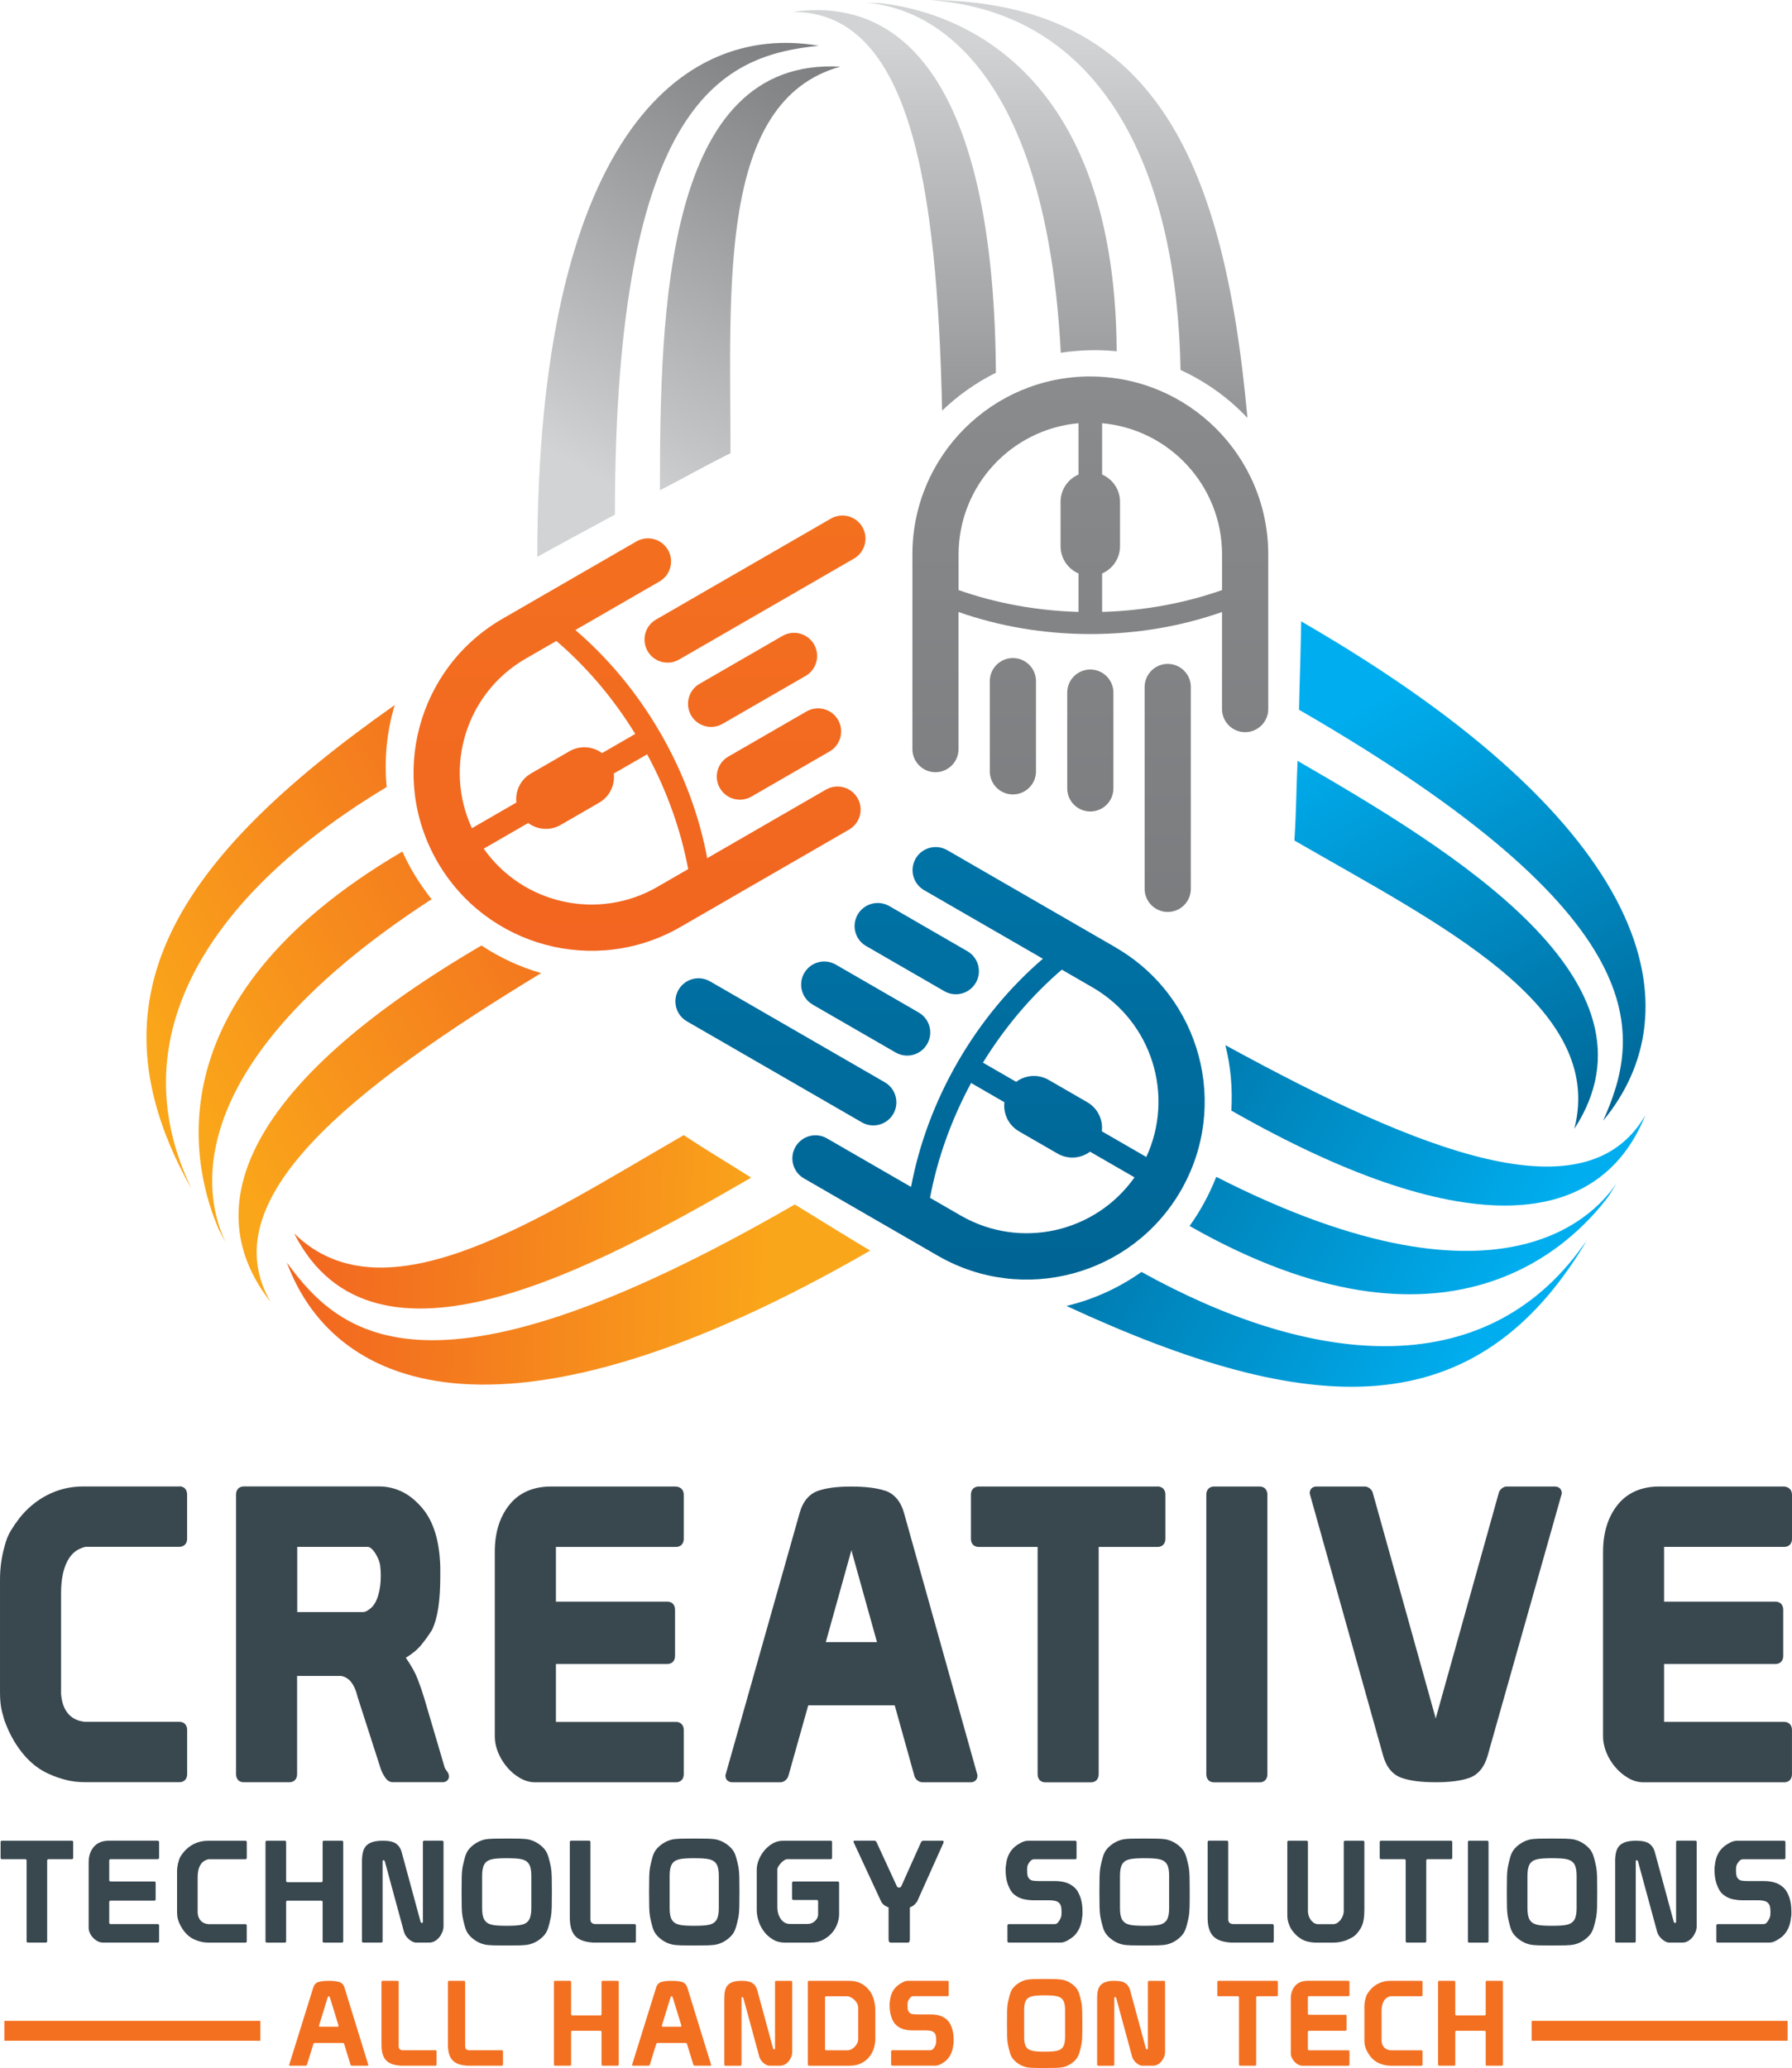<?xml version="1.0" encoding="UTF-8"?> <svg xmlns="http://www.w3.org/2000/svg" xmlns:xlink="http://www.w3.org/1999/xlink" id="Layer_1" viewBox="0 0 417.58 481.89"><defs><style>.cls-1{fill:url(#linear-gradient-2);}.cls-2{fill:url(#linear-gradient-15);}.cls-3{fill:url(#linear-gradient-14);}.cls-4{fill:#f37021;}.cls-5{fill:url(#linear-gradient-6);}.cls-6{fill:url(#linear-gradient-11);}.cls-7{fill:url(#linear-gradient-10);}.cls-8{fill:url(#linear-gradient-5);}.cls-9{fill:url(#linear-gradient-7);}.cls-10{fill:url(#linear-gradient-9);}.cls-11{fill:url(#linear-gradient-3);}.cls-12{fill:#39474f;}.cls-13{fill:url(#linear-gradient);}.cls-14{fill:url(#linear-gradient-4);}.cls-15{fill:url(#linear-gradient-8);}.cls-16{fill:url(#linear-gradient-12);}.cls-17{fill:url(#linear-gradient-13);}</style><linearGradient id="linear-gradient" x1="254.08" y1="-430.99" x2="254.08" y2="343.31" gradientUnits="userSpaceOnUse"><stop offset="0" stop-color="#d1d3d4"></stop><stop offset=".13" stop-color="#c2c4c6"></stop><stop offset=".72" stop-color="#858688"></stop><stop offset="1" stop-color="#6d6e71"></stop></linearGradient><linearGradient id="linear-gradient-2" x1="208.4" y1="9.42" x2="208.4" y2="159.57" xlink:href="#linear-gradient"></linearGradient><linearGradient id="linear-gradient-3" x1="253.73" y1="9.43" x2="253.73" y2="159.57" xlink:href="#linear-gradient"></linearGradient><linearGradient id="linear-gradient-4" x1="231.04" y1="9.42" x2="231.04" y2="159.57" xlink:href="#linear-gradient"></linearGradient><linearGradient id="linear-gradient-5" x1="133.79" y1="108.29" x2="205.38" y2="-8.67" xlink:href="#linear-gradient"></linearGradient><linearGradient id="linear-gradient-6" x1="149.01" y1="-301.58" x2="149.01" y2="327.92" gradientUnits="userSpaceOnUse"><stop offset="0" stop-color="#faa61a"></stop><stop offset=".64" stop-color="#f3721f"></stop><stop offset="1" stop-color="#f15a22"></stop></linearGradient><linearGradient id="linear-gradient-7" x1="89.99" y1="-132.33" x2="89.99" y2="17.81" gradientTransform="translate(216.54 291.3) rotate(-120)" xlink:href="#linear-gradient-6"></linearGradient><linearGradient id="linear-gradient-8" x1="135.33" y1="-132.33" x2="135.33" y2="17.82" gradientTransform="translate(216.54 291.3) rotate(-120)" xlink:href="#linear-gradient-6"></linearGradient><linearGradient id="linear-gradient-9" x1="112.63" y1="-132.33" x2="112.63" y2="17.81" gradientTransform="translate(216.54 291.3) rotate(-120)" xlink:href="#linear-gradient-6"></linearGradient><linearGradient id="linear-gradient-10" x1="15.38" y1="-33.46" x2="86.97" y2="-150.43" gradientTransform="translate(216.54 291.3) rotate(-120)" xlink:href="#linear-gradient-6"></linearGradient><linearGradient id="linear-gradient-11" x1="219.07" y1="-221.58" x2="219.07" y2="403.83" gradientUnits="userSpaceOnUse"><stop offset="0" stop-color="#00aeef"></stop><stop offset=".53" stop-color="#0080b6"></stop><stop offset="1" stop-color="#005581"></stop></linearGradient><linearGradient id="linear-gradient-12" x1="498.88" y1="-33.83" x2="498.88" y2="116.32" gradientTransform="translate(585.97 -171.93) rotate(120)" xlink:href="#linear-gradient-11"></linearGradient><linearGradient id="linear-gradient-13" x1="544.22" y1="-33.83" x2="544.22" y2="116.31" gradientTransform="translate(585.97 -171.93) rotate(120)" xlink:href="#linear-gradient-11"></linearGradient><linearGradient id="linear-gradient-14" x1="521.52" y1="-33.83" x2="521.52" y2="116.31" gradientTransform="translate(585.97 -171.93) rotate(120)" xlink:href="#linear-gradient-11"></linearGradient><linearGradient id="linear-gradient-15" x1="424.27" y1="65.04" x2="495.86" y2="-51.93" gradientTransform="translate(585.97 -171.93) rotate(120)" xlink:href="#linear-gradient-11"></linearGradient></defs><g><path class="cls-4" d="M72.98,463.2c.22-.71,.62-1.17,1.21-1.35,.59-.18,1.39-.27,2.4-.27s1.87,.09,2.47,.27c.6,.18,1.01,.64,1.23,1.35l5.54,17.98c0,.11-.06,.17-.19,.17h-3.61c-.18,0-.3-.08-.36-.25l-1.46-4.77c-.05-.18-.17-.28-.36-.28h-6.48c-.18,0-.3,.1-.36,.3l-1.46,4.72c-.05,.18-.17,.28-.36,.28h-3.59c-.15,0-.22-.06-.22-.17l5.6-17.98Zm3.94,2.46c-.05-.2-.1-.33-.14-.4-.04-.06-.1-.1-.19-.1s-.19,.17-.3,.5l-1.93,6.29s0,.07-.01,.08c0,.02-.01,.04-.01,.05,0,.13,.07,.19,.22,.19h4.11c.15,0,.22-.06,.22-.19,0-.02,0-.04-.01-.05,0-.02-.01-.05-.01-.08l-1.93-6.29Z"></path><path class="cls-4" d="M101.72,478.04v3.03c0,.18-.09,.28-.28,.28h-8c-.13,0-.24-.01-.33-.03-1.53-.13-2.61-.57-3.25-1.34-.64-.76-.97-1.92-.97-3.46v-14.67c0-.18,.09-.27,.28-.27h3.45c.18,0,.28,.09,.28,.27v15c0,.61,.36,.91,1.08,.91h7.47c.18,0,.28,.09,.28,.28Z"></path><path class="cls-4" d="M117.21,478.04v3.03c0,.18-.09,.28-.28,.28h-8c-.13,0-.24-.01-.33-.03-1.53-.13-2.61-.57-3.25-1.34-.64-.76-.97-1.92-.97-3.46v-14.67c0-.18,.09-.27,.28-.27h3.45c.18,0,.28,.09,.28,.27v15c0,.61,.36,.91,1.07,.91h7.47c.18,0,.28,.09,.28,.28Z"></path><path class="cls-4" d="M129.07,461.85c0-.18,.09-.27,.28-.27h3.45c.18,0,.28,.09,.28,.27v7.5c0,.18,.09,.28,.28,.28h6.53c.18,0,.28-.09,.28-.28v-7.5c0-.18,.09-.27,.28-.27h3.45c.18,0,.28,.09,.28,.27v19.22c0,.18-.09,.28-.28,.28h-3.45c-.18,0-.28-.09-.28-.28v-7.58c0-.18-.09-.28-.28-.28h-6.53c-.18,0-.28,.09-.28,.28v7.58c0,.18-.09,.28-.28,.28h-3.45c-.18,0-.28-.09-.28-.28v-19.22Z"></path><path class="cls-4" d="M152.87,463.2c.22-.71,.63-1.17,1.21-1.35,.59-.18,1.39-.27,2.4-.27s1.87,.09,2.47,.27c.6,.18,1.01,.64,1.23,1.35l5.54,17.98c0,.11-.06,.17-.19,.17h-3.61c-.18,0-.3-.08-.36-.25l-1.46-4.77c-.06-.18-.17-.28-.36-.28h-6.48c-.18,0-.3,.1-.36,.3l-1.46,4.72c-.05,.18-.17,.28-.36,.28h-3.58c-.15,0-.22-.06-.22-.17l5.6-17.98Zm3.94,2.46c-.05-.2-.1-.33-.14-.4-.04-.06-.1-.1-.19-.1s-.19,.17-.3,.5l-1.93,6.29s0,.07-.01,.08c0,.02-.01,.04-.01,.05,0,.13,.07,.19,.22,.19h4.11c.15,0,.22-.06,.22-.19,0-.02,0-.04-.01-.05,0-.02-.01-.05-.01-.08l-1.93-6.29Z"></path><path class="cls-4" d="M168.78,465.63c0-.72,.06-1.33,.19-1.85,.13-.51,.35-.93,.66-1.25,.31-.32,.73-.56,1.25-.72,.52-.16,1.18-.23,1.97-.23,1.16,0,2,.18,2.52,.55,.52,.37,.88,.88,1.06,1.52l3.7,13.62c.06,.18,.15,.28,.28,.28s.19-.09,.19-.28v-15.41c0-.18,.09-.27,.28-.27h3.45c.18,0,.28,.09,.28,.27v16.32c0,.37-.07,.74-.22,1.1-.15,.37-.34,.71-.59,1.02-.25,.31-.54,.57-.88,.76-.34,.19-.7,.29-1.09,.29h-2.54c-.22,0-.46-.06-.7-.18-.25-.12-.48-.28-.7-.47-.22-.19-.41-.41-.58-.65-.16-.24-.29-.49-.36-.74l-3.72-13.7c-.05-.17-.14-.25-.25-.25-.13,0-.19,.08-.19,.25v15.47c0,.18-.09,.28-.28,.28h-3.45c-.18,0-.28-.09-.28-.28v-15.44Z"></path><path class="cls-4" d="M188.25,481.07v-19.22c0-.18,.09-.27,.28-.27h9.4c1.05,0,1.95,.2,2.72,.61,.76,.41,1.39,.93,1.89,1.57,.5,.64,.86,1.38,1.09,2.21,.23,.83,.34,1.67,.34,2.51v6.62c0,.72-.12,1.45-.34,2.19-.23,.75-.59,1.42-1.09,2.03-.5,.61-1.12,1.1-1.87,1.47-.75,.38-1.65,.57-2.7,.57h-9.43c-.18,0-.28-.09-.28-.28Zm4-3.58c0,.18,.09,.28,.28,.28h4.94c.29,0,.59-.08,.9-.23,.3-.16,.57-.36,.81-.61,.24-.25,.43-.53,.58-.83,.15-.3,.22-.61,.22-.92v-7.34c0-.33-.08-.66-.25-.98-.16-.32-.38-.61-.63-.85-.26-.25-.55-.45-.87-.61-.32-.16-.65-.23-.98-.23h-4.72c-.18,0-.28,.09-.28,.28v12.05Z"></path><path class="cls-4" d="M212.62,473.13c-.57,0-1.18-.07-1.83-.22-.65-.15-1.25-.43-1.78-.86-.31-.26-.58-.57-.79-.92-.21-.36-.39-.74-.52-1.16-.14-.41-.24-.84-.3-1.27-.06-.43-.1-.86-.1-1.28v-.52c0-.17,.02-.33,.06-.5,.13-1.6,.73-2.84,1.79-3.72,.31-.26,.7-.5,1.16-.75,.46-.24,.91-.36,1.35-.36h9.13c.19,0,.28,.09,.28,.27v3.03c0,.18-.09,.28-.28,.28h-7.97c-.26,0-.49,.12-.7,.34-.21,.23-.36,.45-.45,.65-.09,.18-.15,.37-.17,.55-.02,.18-.03,.37-.03,.55,0,.29,.02,.6,.05,.91,.04,.31,.17,.59,.39,.83,.2,.2,.48,.32,.84,.36,.36,.04,.75,.06,1.17,.06h3.09c.57,0,1.17,.08,1.79,.23,.62,.16,1.2,.45,1.74,.9,.31,.26,.57,.57,.79,.94,.21,.37,.39,.76,.52,1.19,.14,.42,.23,.86,.29,1.32,.05,.46,.08,.9,.08,1.32v.58c0,.17-.02,.32-.06,.47-.15,1.67-.74,2.96-1.77,3.86-.31,.26-.69,.51-1.14,.76-.45,.25-.88,.37-1.28,.37h-10.04c-.18,0-.28-.09-.28-.28v-3.03c0-.18,.09-.28,.28-.28h8.88c.28,0,.51-.13,.72-.4,.2-.27,.35-.51,.44-.73,.09-.2,.15-.39,.16-.58,.02-.18,.03-.38,.03-.58,0-.29-.02-.6-.06-.92-.04-.32-.17-.61-.38-.87-.19-.2-.45-.35-.79-.43-.34-.08-.74-.12-1.2-.12h-3.12Z"></path><path class="cls-4" d="M234.65,471.44c0-1.09,.01-2.02,.03-2.81,.02-.79,.07-1.43,.17-1.93,.15-.72,.3-1.36,.47-1.93,.17-.57,.38-1.04,.66-1.41,.37-.48,.83-.9,1.38-1.25,.55-.36,1.14-.61,1.76-.76,.44-.09,1.02-.15,1.74-.17,.71-.02,1.57-.03,2.56-.03s1.85,.01,2.57,.03c.72,.02,1.29,.07,1.74,.17,.62,.15,1.21,.4,1.77,.76,.55,.36,1.01,.78,1.38,1.25,.28,.37,.5,.84,.66,1.41,.16,.57,.32,1.21,.47,1.93,.09,.5,.15,1.14,.17,1.93,.02,.79,.03,1.73,.03,2.81v.16c0,1.09,0,2.02-.03,2.81-.02,.79-.07,1.43-.17,1.93-.15,.72-.3,1.36-.47,1.93-.17,.57-.39,1.04-.66,1.41-.37,.48-.83,.9-1.38,1.25-.55,.36-1.14,.61-1.77,.76-.44,.09-1.02,.15-1.74,.17-.72,.02-1.57,.03-2.57,.03s-1.85,0-2.56-.03c-.72-.02-1.3-.07-1.74-.17-.62-.15-1.21-.4-1.76-.76-.55-.36-1.01-.77-1.38-1.25-.28-.37-.5-.84-.66-1.41-.17-.57-.32-1.21-.47-1.93-.09-.5-.15-1.14-.17-1.93-.02-.79-.03-1.73-.03-2.81v-.16Zm7.14-6.44c-.52,.03-.96,.09-1.32,.18-.66,.17-1.13,.49-1.41,.98-.28,.49-.41,1.22-.41,2.19v6.34c0,.97,.13,1.71,.41,2.19,.28,.49,.74,.81,1.41,.98,.37,.09,.81,.15,1.32,.18,.51,.03,1.05,.04,1.62,.04s1.11-.01,1.63-.04c.51-.03,.95-.09,1.32-.18,.66-.17,1.13-.49,1.41-.98,.28-.49,.42-1.22,.42-2.19v-6.34c0-.97-.14-1.71-.42-2.19s-.75-.81-1.41-.98c-.37-.09-.81-.15-1.32-.18-.52-.03-1.06-.04-1.63-.04s-1.11,.01-1.62,.04Z"></path><path class="cls-4" d="M255.66,465.63c0-.72,.06-1.33,.19-1.85,.13-.51,.35-.93,.66-1.25,.31-.32,.73-.56,1.25-.72,.52-.16,1.18-.23,1.97-.23,1.16,0,2,.18,2.52,.55,.52,.37,.88,.88,1.06,1.52l3.7,13.62c.05,.18,.14,.28,.27,.28s.2-.09,.2-.28v-15.41c0-.18,.09-.27,.28-.27h3.45c.18,0,.28,.09,.28,.27v16.32c0,.37-.07,.74-.22,1.1-.14,.37-.34,.71-.59,1.02-.25,.31-.54,.57-.88,.76-.34,.19-.7,.29-1.09,.29h-2.54c-.22,0-.45-.06-.7-.18-.25-.12-.48-.28-.7-.47-.22-.19-.41-.41-.58-.65-.17-.24-.29-.49-.36-.74l-3.72-13.7c-.06-.17-.14-.25-.25-.25-.13,0-.2,.08-.2,.25v15.47c0,.18-.09,.28-.27,.28h-3.45c-.18,0-.28-.09-.28-.28v-15.44Z"></path><path class="cls-4" d="M292.72,481.07c0,.18-.09,.28-.28,.28h-3.45c-.19,0-.28-.09-.28-.28v-15.63c0-.18-.09-.28-.27-.28h-4.49c-.19,0-.28-.09-.28-.28v-3.03c0-.18,.09-.27,.28-.27h13.54c.18,0,.28,.09,.28,.27v3.03c0,.18-.09,.28-.28,.28h-4.49c-.18,0-.28,.09-.28,.28v15.63Z"></path><path class="cls-4" d="M300.78,465.79c0-1.25,.34-2.27,1.02-3.05,.68-.78,1.66-1.17,2.95-1.17h9.35c.24,0,.36,.09,.36,.27v3.03c0,.18-.09,.28-.28,.28h-9.13c-.19,0-.28,.1-.28,.3v3.75c0,.18,.09,.28,.28,.28h8.46c.18,0,.28,.09,.28,.28v3.17c0,.18-.09,.28-.28,.28h-8.46c-.19,0-.28,.09-.28,.28v4c0,.18,.09,.28,.28,.28h9.13c.18,0,.28,.09,.28,.28v3.03c0,.18-.09,.28-.28,.28h-10.67c-.33,0-.66-.09-.99-.26s-.62-.4-.88-.68c-.26-.28-.46-.58-.62-.92-.15-.34-.23-.68-.23-1.03v-12.66Z"></path><path class="cls-4" d="M317.93,467.72c0-.79,.11-1.53,.33-2.23,.11-.4,.26-.75,.46-1.03,.19-.29,.39-.55,.59-.79,.57-.66,1.25-1.18,2.04-1.54,.79-.37,1.63-.55,2.54-.55h7.31c.18,0,.28,.09,.28,.27v3.03c0,.18-.09,.28-.28,.28h-7.14c-.72,.15-1.25,.52-1.6,1.12-.35,.6-.52,1.38-.52,2.33v6.98c.05,.64,.26,1.16,.62,1.53,.36,.38,.86,.59,1.5,.65h7.14c.18,0,.28,.09,.28,.28v3.03c0,.18-.09,.28-.28,.28h-7.06c-.55,0-1.04-.05-1.46-.15-.42-.1-.79-.22-1.1-.34-.7-.26-1.32-.67-1.88-1.25-.55-.58-1-1.27-1.35-2.08-.09-.2-.18-.47-.28-.81-.09-.34-.14-.76-.14-1.25v-7.72Z"></path><path class="cls-4" d="M335.1,461.85c0-.18,.09-.27,.28-.27h3.45c.18,0,.28,.09,.28,.27v7.5c0,.18,.09,.28,.28,.28h6.53c.19,0,.28-.09,.28-.28v-7.5c0-.18,.09-.27,.28-.27h3.45c.18,0,.28,.09,.28,.27v19.22c0,.18-.09,.28-.28,.28h-3.45c-.18,0-.28-.09-.28-.28v-7.58c0-.18-.09-.28-.28-.28h-6.53c-.18,0-.28,.09-.28,.28v7.58c0,.18-.09,.28-.28,.28h-3.45c-.18,0-.28-.09-.28-.28v-19.22Z"></path></g><g><path class="cls-12" d="M10.99,452.33c0,.22-.11,.33-.33,.33H6.53c-.22,0-.33-.11-.33-.33v-18.77c0-.22-.11-.33-.33-.33H.47c-.22,0-.33-.11-.33-.33v-3.64c0-.22,.11-.33,.33-.33H16.72c.22,0,.33,.11,.33,.33v3.64c0,.22-.11,.33-.33,.33h-5.4c-.22,0-.33,.11-.33,.33v18.77Z"></path><path class="cls-12" d="M20.66,433.99c0-1.5,.41-2.72,1.22-3.66,.82-.94,2-1.41,3.54-1.41h11.22c.29,0,.43,.11,.43,.33v3.64c0,.22-.11,.33-.33,.33h-10.96c-.22,0-.33,.12-.33,.37v4.5c0,.22,.11,.33,.33,.33h10.16c.22,0,.33,.11,.33,.33v3.81c0,.22-.11,.33-.33,.33h-10.16c-.22,0-.33,.11-.33,.33v4.8c0,.22,.11,.33,.33,.33h10.96c.22,0,.33,.11,.33,.33v3.64c0,.22-.11,.33-.33,.33h-12.81c-.4,0-.79-.1-1.19-.31-.4-.21-.75-.48-1.06-.81-.31-.33-.56-.7-.74-1.11-.19-.41-.28-.82-.28-1.24v-15.2Z"></path><path class="cls-12" d="M41.25,436.31c0-.95,.13-1.84,.4-2.68,.13-.49,.32-.9,.55-1.24,.23-.34,.47-.66,.71-.94,.68-.79,1.5-1.41,2.45-1.85,.95-.44,1.96-.66,3.05-.66h8.77c.22,0,.33,.11,.33,.33v3.64c0,.22-.11,.33-.33,.33h-8.57c-.86,.18-1.5,.62-1.92,1.34-.42,.72-.63,1.65-.63,2.8v8.37c.07,.77,.31,1.39,.74,1.84,.43,.45,1.03,.71,1.8,.78h8.57c.22,0,.33,.11,.33,.33v3.64c0,.22-.11,.33-.33,.33h-8.47c-.66,0-1.25-.06-1.75-.18-.51-.12-.95-.26-1.32-.41-.84-.31-1.59-.81-2.25-1.51-.66-.69-1.2-1.53-1.62-2.5-.11-.24-.22-.57-.33-.98-.11-.41-.17-.91-.17-1.51v-9.27Z"></path><path class="cls-12" d="M61.87,429.26c0-.22,.11-.33,.33-.33h4.14c.22,0,.33,.11,.33,.33v9c0,.22,.11,.33,.33,.33h7.85c.22,0,.33-.11,.33-.33v-9c0-.22,.11-.33,.33-.33h4.14c.22,0,.33,.11,.33,.33v23.08c0,.22-.11,.33-.33,.33h-4.14c-.22,0-.33-.11-.33-.33v-9.11c0-.22-.11-.33-.33-.33h-7.85c-.22,0-.33,.11-.33,.33v9.11c0,.22-.11,.33-.33,.33h-4.14c-.22,0-.33-.11-.33-.33v-23.08Z"></path><path class="cls-12" d="M84.35,433.79c0-.86,.08-1.6,.23-2.22,.15-.62,.42-1.12,.79-1.5,.37-.39,.88-.67,1.5-.86,.63-.19,1.42-.28,2.37-.28,1.39,0,2.4,.22,3.03,.66,.63,.44,1.05,1.05,1.28,1.82l4.44,16.35c.07,.22,.18,.33,.33,.33s.23-.11,.23-.33v-18.51c0-.22,.11-.33,.33-.33h4.14c.22,0,.33,.11,.33,.33v19.6c0,.44-.09,.88-.26,1.32-.18,.44-.41,.85-.71,1.23-.3,.38-.65,.68-1.06,.91-.41,.23-.84,.35-1.31,.35h-3.05c-.26,0-.55-.07-.84-.22-.3-.14-.58-.33-.84-.56-.27-.23-.5-.49-.7-.78-.2-.29-.34-.59-.43-.89l-4.47-16.45c-.07-.2-.17-.3-.3-.3-.15,0-.23,.1-.23,.3v18.57c0,.22-.11,.33-.33,.33h-4.14c-.22,0-.33-.11-.33-.33v-18.54Z"></path><path class="cls-12" d="M107.56,440.78c0-1.3,.01-2.43,.03-3.38,.02-.95,.09-1.72,.2-2.32,.18-.86,.37-1.63,.56-2.32,.2-.68,.46-1.25,.79-1.69,.44-.57,.99-1.08,1.66-1.51,.66-.43,1.37-.73,2.12-.91,.53-.11,1.22-.18,2.08-.2,.86-.02,1.89-.03,3.08-.03s2.22,.01,3.08,.03c.86,.02,1.56,.09,2.08,.2,.75,.18,1.46,.48,2.12,.91,.66,.43,1.21,.93,1.66,1.51,.33,.44,.6,1,.79,1.69,.2,.68,.39,1.46,.56,2.32,.11,.6,.18,1.37,.2,2.32,.02,.95,.03,2.08,.03,3.38v.2c0,1.3-.01,2.43-.03,3.38-.02,.95-.09,1.72-.2,2.32-.18,.86-.36,1.63-.56,2.32-.2,.68-.46,1.25-.79,1.69-.44,.57-.99,1.08-1.66,1.51-.66,.43-1.37,.73-2.12,.91-.53,.11-1.22,.18-2.08,.2-.86,.02-1.89,.03-3.08,.03s-2.22-.01-3.08-.03c-.86-.02-1.56-.09-2.08-.2-.75-.18-1.46-.48-2.12-.91s-1.21-.93-1.66-1.51c-.33-.44-.59-1-.79-1.69-.2-.68-.39-1.46-.56-2.32-.11-.6-.18-1.37-.2-2.32-.02-.95-.03-2.07-.03-3.38v-.2Zm8.57-7.73c-.62,.03-1.15,.11-1.59,.21-.79,.2-1.36,.59-1.69,1.18-.33,.58-.5,1.46-.5,2.63v7.61c0,1.17,.16,2.05,.5,2.63,.33,.58,.89,.98,1.69,1.18,.44,.11,.97,.18,1.59,.21,.62,.03,1.27,.05,1.95,.05s1.34-.02,1.95-.05c.62-.03,1.15-.11,1.59-.21,.8-.2,1.36-.59,1.69-1.18,.33-.58,.5-1.46,.5-2.63v-7.61c0-1.17-.16-2.05-.5-2.63-.33-.58-.89-.98-1.69-1.18-.44-.11-.97-.18-1.59-.21-.62-.03-1.27-.05-1.95-.05s-1.33,.02-1.95,.05Z"></path><path class="cls-12" d="M148.18,448.69v3.64c0,.22-.11,.33-.33,.33h-9.6c-.15,0-.29-.01-.4-.03-1.83-.16-3.13-.69-3.91-1.61-.77-.92-1.16-2.3-1.16-4.16v-17.61c0-.22,.11-.33,.33-.33h4.14c.22,0,.33,.11,.33,.33v18.01c0,.73,.43,1.09,1.29,1.09h8.97c.22,0,.33,.11,.33,.33Z"></path><path class="cls-12" d="M151.25,440.78c0-1.3,.01-2.43,.03-3.38,.02-.95,.09-1.72,.2-2.32,.18-.86,.36-1.63,.56-2.32,.2-.68,.46-1.25,.79-1.69,.44-.57,.99-1.08,1.66-1.51,.66-.43,1.37-.73,2.12-.91,.53-.11,1.22-.18,2.09-.2,.86-.02,1.89-.03,3.08-.03s2.22,.01,3.08,.03c.86,.02,1.56,.09,2.09,.2,.75,.18,1.46,.48,2.12,.91,.66,.43,1.21,.93,1.66,1.51,.33,.44,.6,1,.79,1.69,.2,.68,.39,1.46,.56,2.32,.11,.6,.18,1.37,.2,2.32,.02,.95,.03,2.08,.03,3.38v.2c0,1.3-.01,2.43-.03,3.38-.02,.95-.09,1.72-.2,2.32-.18,.86-.36,1.63-.56,2.32-.2,.68-.46,1.25-.79,1.69-.44,.57-.99,1.08-1.66,1.51-.66,.43-1.37,.73-2.12,.91-.53,.11-1.22,.18-2.09,.2-.86,.02-1.89,.03-3.08,.03s-2.22-.01-3.08-.03c-.86-.02-1.56-.09-2.09-.2-.75-.18-1.46-.48-2.12-.91-.66-.43-1.21-.93-1.66-1.51-.33-.44-.6-1-.79-1.69-.2-.68-.39-1.46-.56-2.32-.11-.6-.18-1.37-.2-2.32-.02-.95-.03-2.07-.03-3.38v-.2Zm8.57-7.73c-.62,.03-1.15,.11-1.59,.21-.79,.2-1.36,.59-1.69,1.18-.33,.58-.5,1.46-.5,2.63v7.61c0,1.17,.16,2.05,.5,2.63,.33,.58,.89,.98,1.69,1.18,.44,.11,.97,.18,1.59,.21,.62,.03,1.27,.05,1.95,.05s1.33-.02,1.95-.05c.62-.03,1.15-.11,1.59-.21,.79-.2,1.36-.59,1.69-1.18,.33-.58,.5-1.46,.5-2.63v-7.61c0-1.17-.16-2.05-.5-2.63-.33-.58-.89-.98-1.69-1.18-.44-.11-.97-.18-1.59-.21-.62-.03-1.27-.05-1.95-.05s-1.34,.02-1.95,.05Z"></path><path class="cls-12" d="M193.56,428.93c.22,0,.33,.11,.33,.33v3.64c0,.22-.11,.33-.33,.33h-10.13c-.2,0-.43,.08-.7,.25-.26,.17-.51,.38-.74,.63-.23,.25-.43,.52-.6,.79-.16,.28-.25,.51-.25,.71v8.64c0,1.21,.27,2.2,.83,2.95,.55,.75,1.26,1.12,2.12,1.12h4.04c.42,0,.79-.08,1.11-.23,.32-.15,.58-.34,.79-.56,.21-.22,.36-.46,.46-.71,.1-.25,.15-.48,.15-.68v-3.08c0-.22-.11-.33-.33-.33h-5.4c-.22,0-.33-.11-.33-.33v-3.64c0-.22,.11-.33,.33-.33h10.29c.22,0,.33,.11,.33,.33v7.45c0,.51-.12,1.13-.35,1.87-.23,.74-.61,1.45-1.14,2.12-.53,.67-1.23,1.25-2.1,1.74-.87,.49-1.96,.73-3.26,.73h-5.76c-1.06,0-2-.24-2.81-.73-.82-.48-1.51-1.1-2.07-1.84-.56-.74-.99-1.56-1.27-2.45-.29-.89-.43-1.76-.43-2.6v-9.4c0-.73,.16-1.49,.48-2.28,.32-.79,.75-1.52,1.31-2.18,.55-.66,1.19-1.2,1.92-1.62,.73-.42,1.51-.63,2.35-.63h11.16Z"></path><path class="cls-12" d="M207.56,452.67c-.33,0-.5-.28-.5-.83v-7.38c-.22-.07-.5-.2-.84-.4-.34-.2-.63-.51-.88-.93l-6.36-13.71c-.18-.33-.12-.5,.17-.5h4.57c.26,0,.45,.13,.56,.4l4.7,10.2c.11,.22,.29,.33,.53,.33,.15,0,.26-.03,.31-.08,.05-.05,.13-.14,.21-.25l4.54-10.13c.13-.31,.32-.46,.56-.46h4.47c.15,0,.25,.05,.28,.15,.03,.1,.03,.21-.02,.31l-6.16,13.74c-.31,.42-.61,.73-.89,.93-.29,.2-.55,.33-.79,.4v7.38c0,.55-.16,.83-.46,.83h-4.01Z"></path><path class="cls-12" d="M240.73,442.8c-.68,0-1.42-.09-2.2-.26-.78-.18-1.49-.52-2.14-1.03-.38-.31-.69-.68-.94-1.11-.25-.43-.46-.9-.63-1.39-.17-.5-.29-1-.36-1.52-.08-.52-.12-1.03-.12-1.54v-.63c0-.2,.02-.4,.07-.59,.16-1.92,.87-3.41,2.15-4.47,.38-.31,.84-.61,1.39-.89,.55-.29,1.09-.43,1.62-.43h10.96c.22,0,.33,.11,.33,.33v3.64c0,.22-.11,.33-.33,.33h-9.57c-.31,0-.59,.14-.84,.41s-.44,.54-.55,.78c-.11,.22-.18,.44-.2,.66-.02,.22-.03,.44-.03,.66,0,.35,.02,.72,.07,1.09,.04,.38,.2,.71,.46,.99,.24,.24,.58,.39,1.01,.43,.43,.04,.9,.07,1.41,.07h3.71c.68,0,1.4,.09,2.15,.28,.75,.19,1.44,.55,2.08,1.08,.37,.31,.69,.68,.94,1.12,.25,.44,.46,.92,.63,1.42,.16,.51,.28,1.04,.35,1.59,.07,.55,.1,1.08,.1,1.59v.7c0,.2-.02,.39-.07,.56-.18,2.01-.88,3.55-2.12,4.63-.38,.31-.83,.61-1.38,.91-.54,.3-1.05,.45-1.54,.45h-12.05c-.22,0-.33-.11-.33-.33v-3.64c0-.22,.11-.33,.33-.33h10.66c.33,0,.62-.16,.86-.48s.42-.61,.53-.88c.11-.24,.18-.47,.2-.69,.02-.22,.03-.45,.03-.7,0-.35-.02-.72-.07-1.11-.04-.39-.2-.73-.46-1.04-.22-.24-.53-.41-.94-.51-.41-.1-.89-.15-1.44-.15h-3.74Z"></path><path class="cls-12" d="M256.19,440.78c0-1.3,.01-2.43,.03-3.38,.02-.95,.09-1.72,.2-2.32,.18-.86,.36-1.63,.56-2.32,.2-.68,.46-1.25,.79-1.69,.44-.57,1-1.08,1.66-1.51,.66-.43,1.37-.73,2.12-.91,.53-.11,1.22-.18,2.08-.2,.86-.02,1.89-.03,3.08-.03s2.22,.01,3.08,.03c.86,.02,1.55,.09,2.08,.2,.75,.18,1.46,.48,2.12,.91,.66,.43,1.21,.93,1.66,1.51,.33,.44,.6,1,.79,1.69,.2,.68,.39,1.46,.56,2.32,.11,.6,.18,1.37,.2,2.32,.02,.95,.03,2.08,.03,3.38v.2c0,1.3,0,2.43-.03,3.38-.02,.95-.09,1.72-.2,2.32-.18,.86-.36,1.63-.56,2.32-.2,.68-.46,1.25-.79,1.69-.44,.57-.99,1.08-1.66,1.51-.66,.43-1.37,.73-2.12,.91-.53,.11-1.22,.18-2.08,.2-.86,.02-1.89,.03-3.08,.03s-2.22-.01-3.08-.03c-.86-.02-1.56-.09-2.08-.2-.75-.18-1.46-.48-2.12-.91-.66-.43-1.21-.93-1.66-1.51-.33-.44-.6-1-.79-1.69-.2-.68-.39-1.46-.56-2.32-.11-.6-.18-1.37-.2-2.32-.02-.95-.03-2.07-.03-3.38v-.2Zm8.57-7.73c-.62,.03-1.15,.11-1.59,.21-.8,.2-1.36,.59-1.69,1.18-.33,.58-.5,1.46-.5,2.63v7.61c0,1.17,.17,2.05,.5,2.63,.33,.58,.89,.98,1.69,1.18,.44,.11,.97,.18,1.59,.21,.62,.03,1.27,.05,1.95,.05s1.34-.02,1.95-.05c.62-.03,1.15-.11,1.59-.21,.79-.2,1.36-.59,1.69-1.18,.33-.58,.5-1.46,.5-2.63v-7.61c0-1.17-.16-2.05-.5-2.63-.33-.58-.89-.98-1.69-1.18-.44-.11-.97-.18-1.59-.21-.62-.03-1.27-.05-1.95-.05s-1.34,.02-1.95,.05Z"></path><path class="cls-12" d="M296.81,448.69v3.64c0,.22-.11,.33-.33,.33h-9.6c-.16,0-.29-.01-.4-.03-1.83-.16-3.13-.69-3.91-1.61s-1.16-2.3-1.16-4.16v-17.61c0-.22,.11-.33,.33-.33h4.14c.22,0,.33,.11,.33,.33v18.01c0,.73,.43,1.09,1.29,1.09h8.97c.22,0,.33,.11,.33,.33Z"></path><path class="cls-12" d="M313.46,428.93h4.14c.22,0,.33,.11,.33,.33v15.73c0,.79-.05,1.5-.13,2.1-.09,.61-.21,1.1-.36,1.47-.13,.35-.33,.72-.58,1.11-.25,.38-.54,.74-.85,1.08-.33,.33-.72,.61-1.16,.84-.44,.23-.86,.42-1.26,.58-.4,.13-.84,.25-1.32,.35-.49,.1-1.01,.15-1.59,.15h-3.87c-.73,0-1.41-.08-2.04-.23-.63-.15-1.17-.38-1.61-.66-.46-.29-.86-.6-1.19-.93-.42-.42-.77-.85-1.06-1.29-.29-.49-.51-1-.68-1.54-.17-.54-.25-1.12-.25-1.74v-17.02c0-.22,.11-.33,.33-.33h4.14c.22,0,.33,.11,.33,.33v16.16c0,.26,.05,.57,.15,.91,.1,.34,.25,.66,.45,.96,.2,.3,.45,.55,.75,.76,.3,.21,.64,.32,1.04,.32h3.48c.37,0,.72-.11,1.02-.32,.31-.21,.57-.46,.78-.76,.21-.3,.37-.62,.5-.96,.12-.34,.18-.66,.18-.94v-16.12c0-.22,.11-.33,.33-.33Z"></path><path class="cls-12" d="M332.36,452.33c0,.22-.11,.33-.33,.33h-4.14c-.22,0-.33-.11-.33-.33v-18.77c0-.22-.11-.33-.33-.33h-5.4c-.22,0-.33-.11-.33-.33v-3.64c0-.22,.11-.33,.33-.33h16.25c.22,0,.33,.11,.33,.33v3.64c0,.22-.11,.33-.33,.33h-5.4c-.22,0-.33,.11-.33,.33v18.77Z"></path><path class="cls-12" d="M342.39,428.93h4.14c.22,0,.33,.11,.33,.33v23.08c0,.22-.11,.33-.33,.33h-4.14c-.22,0-.33-.11-.33-.33v-23.08c0-.22,.11-.33,.33-.33Z"></path><path class="cls-12" d="M351.13,440.78c0-1.3,.01-2.43,.03-3.38,.02-.95,.09-1.72,.2-2.32,.18-.86,.36-1.63,.56-2.32,.2-.68,.46-1.25,.79-1.69,.44-.57,.99-1.08,1.66-1.51,.66-.43,1.37-.73,2.12-.91,.53-.11,1.23-.18,2.09-.2,.86-.02,1.89-.03,3.08-.03s2.22,.01,3.08,.03c.86,.02,1.56,.09,2.09,.2,.75,.18,1.46,.48,2.12,.91,.66,.43,1.21,.93,1.66,1.51,.33,.44,.59,1,.79,1.69,.2,.68,.39,1.46,.56,2.32,.11,.6,.18,1.37,.2,2.32,.02,.95,.03,2.08,.03,3.38v.2c0,1.3-.01,2.43-.03,3.38-.02,.95-.09,1.72-.2,2.32-.18,.86-.36,1.63-.56,2.32-.2,.68-.46,1.25-.79,1.69-.44,.57-.99,1.08-1.66,1.51-.66,.43-1.37,.73-2.12,.91-.53,.11-1.23,.18-2.09,.2-.86,.02-1.89,.03-3.08,.03s-2.22-.01-3.08-.03c-.86-.02-1.56-.09-2.09-.2-.75-.18-1.45-.48-2.12-.91-.66-.43-1.21-.93-1.66-1.51-.33-.44-.6-1-.79-1.69-.2-.68-.39-1.46-.56-2.32-.11-.6-.18-1.37-.2-2.32-.02-.95-.03-2.07-.03-3.38v-.2Zm8.58-7.73c-.62,.03-1.15,.11-1.59,.21-.79,.2-1.36,.59-1.69,1.18-.33,.58-.5,1.46-.5,2.63v7.61c0,1.17,.17,2.05,.5,2.63,.33,.58,.89,.98,1.69,1.18,.44,.11,.97,.18,1.59,.21,.62,.03,1.27,.05,1.95,.05s1.33-.02,1.95-.05c.62-.03,1.15-.11,1.59-.21,.79-.2,1.36-.59,1.69-1.18,.33-.58,.5-1.46,.5-2.63v-7.61c0-1.17-.17-2.05-.5-2.63-.33-.58-.9-.98-1.69-1.18-.44-.11-.97-.18-1.59-.21-.62-.03-1.27-.05-1.95-.05s-1.34,.02-1.95,.05Z"></path><path class="cls-12" d="M376.36,433.79c0-.86,.08-1.6,.23-2.22,.15-.62,.42-1.12,.8-1.5,.37-.39,.88-.67,1.5-.86,.63-.19,1.42-.28,2.37-.28,1.39,0,2.4,.22,3.03,.66,.63,.44,1.05,1.05,1.28,1.82l4.44,16.35c.07,.22,.18,.33,.33,.33s.23-.11,.23-.33v-18.51c0-.22,.11-.33,.33-.33h4.14c.22,0,.33,.11,.33,.33v19.6c0,.44-.09,.88-.26,1.32-.18,.44-.41,.85-.71,1.23-.3,.38-.65,.68-1.06,.91-.41,.23-.84,.35-1.31,.35h-3.05c-.26,0-.55-.07-.84-.22-.3-.14-.58-.33-.84-.56-.26-.23-.5-.49-.7-.78-.2-.29-.34-.59-.43-.89l-4.47-16.45c-.06-.2-.16-.3-.3-.3-.15,0-.23,.1-.23,.3v18.57c0,.22-.11,.33-.33,.33h-4.14c-.22,0-.33-.11-.33-.33v-18.54Z"></path><path class="cls-12" d="M405.92,442.8c-.68,0-1.42-.09-2.2-.26-.78-.18-1.49-.52-2.14-1.03-.37-.31-.69-.68-.94-1.11-.25-.43-.46-.9-.63-1.39-.16-.5-.29-1-.36-1.52-.08-.52-.12-1.03-.12-1.54v-.63c0-.2,.02-.4,.07-.59,.16-1.92,.87-3.41,2.15-4.47,.38-.31,.84-.61,1.39-.89,.55-.29,1.09-.43,1.62-.43h10.96c.22,0,.33,.11,.33,.33v3.64c0,.22-.11,.33-.33,.33h-9.57c-.31,0-.59,.14-.84,.41-.25,.28-.44,.54-.55,.78-.11,.22-.18,.44-.2,.66-.02,.22-.03,.44-.03,.66,0,.35,.02,.72,.07,1.09,.05,.38,.2,.71,.46,.99,.24,.24,.58,.39,1.01,.43,.43,.04,.9,.07,1.41,.07h3.71c.68,0,1.4,.09,2.15,.28,.75,.19,1.45,.55,2.08,1.08,.37,.31,.69,.68,.94,1.12,.25,.44,.46,.92,.63,1.42,.17,.51,.28,1.04,.35,1.59,.06,.55,.1,1.08,.1,1.59v.7c0,.2-.02,.39-.07,.56-.18,2.01-.88,3.55-2.12,4.63-.38,.31-.83,.61-1.38,.91-.54,.3-1.05,.45-1.54,.45h-12.05c-.22,0-.33-.11-.33-.33v-3.64c0-.22,.11-.33,.33-.33h10.66c.33,0,.62-.16,.86-.48,.24-.32,.42-.61,.53-.88,.11-.24,.18-.47,.2-.69,.02-.22,.03-.45,.03-.7,0-.35-.02-.72-.07-1.11-.04-.39-.2-.73-.46-1.04-.22-.24-.54-.41-.94-.51-.41-.1-.89-.15-1.44-.15h-3.74Z"></path></g><g><rect class="cls-4" x="1.03" y="470.9" width="59.64" height="4.64"></rect><rect class="cls-4" x="356.91" y="470.9" width="59.64" height="4.64"></rect></g><path class="cls-12" d="M41.8,346.38H19.3c-2.91,0-5.69,.67-8.25,1.98-2.56,1.31-4.77,3.15-6.6,5.5-.65,.84-1.28,1.75-1.89,2.75-.66,1.06-1.16,2.33-1.51,3.77-.7,2.43-1.05,5.04-1.05,7.8v26.16c0,1.74,.14,3.23,.46,4.48,.29,1.18,.58,2.14,.89,2.9,1.1,2.81,2.54,5.25,4.32,7.31,1.78,2.06,3.84,3.58,6.14,4.51,.99,.45,2.17,.85,3.51,1.2,1.4,.38,2.99,.55,4.75,.55h21.78c.43,0,.94-.15,1.3-.54,.37-.41,.46-.91,.46-1.36v-10.28c0-.44-.1-.94-.46-1.34-.36-.41-.9-.56-1.35-.55H19.81c-1.71-.17-2.97-.8-3.9-1.86-.94-1.08-1.52-2.6-1.68-4.63v-23.57c0-3.14,.53-5.61,1.5-7.44,.96-1.79,2.28-2.82,4.19-3.28h21.87c.45,0,.98-.14,1.35-.55,.37-.41,.46-.9,.46-1.35v-10.28c0-.45-.1-.95-.46-1.36-.36-.4-.9-.56-1.35-.55Zm61.72,65.14l-4.68-15.86c-.46-1.52-.97-2.99-1.52-4.42-.56-1.46-1.48-3.11-2.75-4.95h0c1.47-.89,2.67-1.87,3.57-2.97,.88-1.06,1.72-2.23,2.53-3.51,1.35-2.84,1.93-6.93,1.93-12.47v-2.15c-.17-6.08-1.56-10.73-4.31-13.9-1.54-1.76-3.14-3.04-4.84-3.8-1.64-.74-3.34-1.12-5.06-1.12h-31.58c-.44,0-.98,.15-1.35,.55-.36,.41-.46,.9-.46,1.36v65.12c0,.45,.1,.95,.46,1.36,.36,.41,.9,.55,1.35,.54h10.66c.43,0,.95-.15,1.3-.54,.36-.41,.46-.91,.46-1.36v-22.87h10.25c1.78,.31,3.1,1.73,3.9,5.05l5.29,16.43c.14,.53,.43,1.14,.85,1.84,.47,.71,.92,1.38,1.93,1.44h11.71c.3,0,.7-.06,1.03-.37,.34-.3,.45-.74,.44-1.06-.1-.79-.35-.87-.66-1.38-.23-.3-.38-.62-.47-.98Zm-15.39-39.77c-.39,1.32-.94,2.25-1.56,2.84-.86,.79-1.55,1.06-1.97,1.05h-15.34v-15.18h16.53c.57,.07,1.49,.83,2.35,2.79,.24,.54,.4,1.12,.47,1.73,.08,.67,.12,1.43,.12,2.28,0,1.66-.2,3.16-.6,4.49Zm69.13-25.36h-28.78c-4.17-.02-7.57,1.44-9.84,4.34-2.26,2.85-3.35,6.54-3.34,10.92v42.89c0,1.32,.27,2.62,.79,3.87,.52,1.25,1.21,2.37,2.07,3.38,.85,1.02,1.85,1.85,2.96,2.5,1.14,.67,2.34,1.02,3.54,1.02h32.9c.44,0,.95-.15,1.31-.54,.36-.41,.46-.91,.46-1.36v-10.28c0-.44-.1-.94-.46-1.34-.37-.41-.91-.56-1.35-.55h-27.98v-13.49h25.95c.45,0,.99-.14,1.35-.55,.36-.4,.46-.9,.46-1.34v-10.75c0-.45-.1-.94-.46-1.35-.37-.41-.9-.56-1.35-.54h-25.95v-12.68s0-.04,0-.07h27.98c.45,0,.99-.14,1.35-.55,.36-.41,.46-.9,.46-1.35v-10.28c.01-.49-.17-1.07-.61-1.44-.44-.36-.95-.46-1.45-.46Zm49,.99c-2-.67-4.62-.98-7.9-.98s-5.73,.31-7.7,.99c-2.17,.73-3.64,2.62-4.34,5.22h0l-17.27,61.05v.13c-.01,.37,.14,.87,.52,1.16,.37,.3,.78,.36,1.12,.36h11.04s.07,0,.1,0c.91,0,1.76-.79,1.93-1.65l4.49-15.96c.07-.26,.13-.33,.13-.33h20c.08,0,.08,.01,.08,0,0,0,.05,.04,.09,.22l4.51,16.18c.2,.88,1.13,1.6,2.03,1.54h11.12c.34,0,.76-.08,1.11-.41,.35-.33,.45-.78,.45-1.12v-.14l-17.1-61.04c-.71-2.61-2.2-4.5-4.4-5.24Zm-13.83,35.27l5.91-21.21c.02-.07,.04-.13,.06-.19,.01,.05,.02,.1,.04,.16l.93-.23-.92,.26,5.91,21.21h-11.93Zm77.32-36.26h-41.68c-.46,0-.99,.15-1.36,.55-.36,.41-.46,.9-.46,1.36v10.28c0,.45,.09,.94,.46,1.34,.37,.41,.9,.56,1.36,.55h13.72v52.95c0,.45,.1,.95,.46,1.36,.37,.41,.9,.55,1.35,.54h10.66c.44,0,.95-.15,1.3-.54,.36-.41,.46-.91,.46-1.36v-52.95h13.73c.44,0,.98-.14,1.35-.55,.37-.41,.46-.9,.46-1.35v-10.28c0-.45-.09-.95-.46-1.36-.37-.4-.91-.56-1.35-.55Zm23.77,0h-10.61c-.45,0-.98,.15-1.35,.55-.37,.41-.46,.9-.46,1.36v65.12c0,.45,.1,.95,.46,1.36,.36,.41,.9,.55,1.35,.54h10.66c.44,0,.95-.15,1.3-.54,.37-.4,.46-.91,.46-1.36v-65.12c0-.45-.1-.95-.46-1.36-.36-.4-.9-.56-1.35-.55Zm68.76,0h-11.03c-.96-.07-1.87,.75-2.04,1.64l-14.6,52.23c-.02,.06-.03,.12-.05,.18-.01-.05-.03-.1-.04-.16l-.93,.24,.92-.26-14.6-52.34c-.2-.88-1.13-1.6-2.03-1.53h-11.12c-.34,0-.76,.08-1.11,.4-.34,.32-.46,.77-.45,1.12v.12l17.1,61.06c.72,2.61,2.2,4.5,4.4,5.22,2,.68,4.62,.99,7.91,.99,3.17,0,5.72-.31,7.7-.99,2.17-.73,3.63-2.62,4.35-5.22l17.27-61.05v-.13c.01-.37-.14-.87-.52-1.16-.37-.3-.78-.36-1.13-.36Zm25.5,14.07h27.99c.44,0,.98-.14,1.35-.55,.36-.4,.46-.89,.46-1.34v-10.28c0-.49-.17-1.07-.62-1.44-.44-.36-.95-.46-1.45-.46h-28.78c-4.17-.02-7.56,1.44-9.84,4.34-2.25,2.85-3.34,6.54-3.34,10.92v42.89c0,1.32,.27,2.62,.79,3.87,.51,1.25,1.21,2.38,2.07,3.38,.86,1.02,1.86,1.85,2.96,2.5,1.14,.67,2.33,1.02,3.54,1.02h32.9c.43,0,.95-.15,1.3-.54,.36-.41,.46-.91,.46-1.36v-10.28c0-.44-.1-.94-.46-1.34-.37-.41-.9-.56-1.35-.55h-27.99v-13.49h25.95c.45,0,.99-.14,1.35-.55,.37-.4,.46-.9,.46-1.34v-10.75c0-.45-.1-.95-.46-1.35-.36-.4-.89-.56-1.35-.54h-25.95v-12.75Z"></path><g><g><path class="cls-13" d="M272.11,154.7c-2.96,0-5.37,2.4-5.38,5.38v47.04c0,2.97,2.41,5.38,5.38,5.38,2.98,.01,5.38-2.4,5.38-5.38v-47.04c0-2.97-2.41-5.38-5.38-5.38Zm-36.08-1.36c-2.97,0-5.38,2.4-5.38,5.38v21.02c0,2.98,2.41,5.38,5.38,5.38s5.38-2.41,5.38-5.37v-21.03c0-2.98-2.41-5.38-5.38-5.38Zm18.04,2.67c-2.98,0-5.38,2.41-5.38,5.38v22.31c0,2.98,2.4,5.39,5.38,5.39s5.38-2.41,5.38-5.39v-22.31c-.01-2.97-2.41-5.38-5.38-5.38Zm0-68.29c-22.9,0-41.46,18.57-41.46,41.47v45.37c0,2.96,2.41,5.38,5.37,5.38,2.97,0,5.38-2.41,5.38-5.38v-31.95c9.39,3.3,19.77,5.13,30.7,5.14,10.92,0,21.31-1.84,30.7-5.14v22.62c0,2.96,2.41,5.38,5.38,5.38s5.39-2.41,5.39-5.37v-36.04c0-22.91-18.56-41.46-41.46-41.47Zm-2.75,22.86c-2.46,1.06-4.18,3.5-4.18,6.35v10.35c0,2.84,1.72,5.29,4.18,6.35v8.96c-9.92-.28-19.35-2.07-27.95-5.09v-8.31c.03-16.03,12.29-29.16,27.95-30.57v11.96Zm33.45,26.92c-8.6,3.02-18.03,4.81-27.95,5.09v-8.96c2.45-1.06,4.17-3.5,4.17-6.35v-10.35c0-2.85-1.72-5.29-4.17-6.35v-11.96c15.67,1.41,27.93,14.54,27.95,30.57v8.31Z"></path><path class="cls-1" d="M184.73,2.77c27.54,0,33.63,40.62,34.81,92.92,3.67-3.55,7.9-6.52,12.52-8.83-.35-60.23-17.68-88.28-47.34-84.09Z"></path><path class="cls-11" d="M275.09,86.21c5.9,2.71,11.2,6.5,15.59,11.17C285.06,34.92,267.48,.52,216.78,0c.41,.03,.92,.07,1.52,.15,40.03,3.87,56.03,41.51,56.79,86.06Z"></path><path class="cls-14" d="M205.42,.77c-1.18-.05-2.36-.1-3.56-.11,6.3,.46,41.31,4.45,45.33,81.53,4.71-.69,9.03-.74,13.03-.34C259.79,12.49,219.13,2.38,205.42,.77Z"></path></g><path class="cls-8" d="M190.77,10.66c-32.4-5.53-65.57,22.48-65.57,119.11,1.58-.92,12.51-6.86,18.09-9.85,0-97.44,25.93-107.04,47.48-109.26Zm5.01,4.87c-40.73-2.21-42,56.66-42,98.72,7.09-3.68,9.62-5.25,16.44-8.64,0-38.95-2.99-82.1,25.56-90.07Z"></path><g><path class="cls-5" d="M150.9,151.72c1.49,2.57,4.77,3.45,7.35,1.97l40.74-23.52c2.58-1.49,3.45-4.78,1.97-7.35-1.48-2.58-4.77-3.46-7.35-1.97l-40.73,23.51c-2.58,1.49-3.46,4.77-1.97,7.36Zm24.21,33.9l18.2-10.51c2.58-1.5,3.46-4.79,1.98-7.36-1.49-2.57-4.78-3.45-7.35-1.97l-18.22,10.52c-2.58,1.49-3.45,4.78-1.97,7.35,1.49,2.57,4.77,3.46,7.35,1.97Zm14.58-35.47c-1.49-2.57-4.78-3.45-7.35-1.97l-19.32,11.16c-2.58,1.49-3.45,4.77-1.98,7.35,1.49,2.58,4.77,3.46,7.35,1.97l19.33-11.15c2.57-1.49,3.45-4.78,1.97-7.35Zm2.77,33.85l-27.66,15.97c-1.83-9.78-5.44-19.69-10.9-29.15-5.47-9.46-12.26-17.53-19.82-24.01l19.61-11.32c2.57-1.49,3.45-4.78,1.97-7.35-1.48-2.57-4.78-3.46-7.35-1.98l-31.21,18.02c-19.84,11.45-26.62,36.8-15.17,56.64,11.46,19.83,36.8,26.63,56.64,15.18l39.29-22.69c2.57-1.48,3.45-4.78,1.97-7.34-1.49-2.58-4.78-3.45-7.36-1.97Zm-69.99-30.5l7.18-4.14c6.92,5.93,13.18,13.21,18.38,21.66l-7.74,4.47c-2.15-1.59-5.12-1.86-7.58-.44l-8.97,5.18c-2.46,1.42-3.72,4.13-3.41,6.78l-10.36,5.98c-6.61-14.28-1.37-31.45,12.5-39.5Zm30.7,53.18c-13.9,7.99-31.39,3.94-40.45-8.92l10.36-5.98c2.15,1.59,5.12,1.86,7.58,.44l8.96-5.18c2.46-1.42,3.72-4.13,3.41-6.79l7.77-4.48c4.72,8.73,7.89,17.79,9.56,26.75l-7.21,4.16Z"></path><path class="cls-9" d="M63.03,303.35c-13.77-23.84,18.36-49.43,63.07-76.6-4.92-1.4-9.6-3.58-13.91-6.43-51.99,30.42-67.61,59.44-49.16,83.04Z"></path><path class="cls-15" d="M90.1,183.38c-.6-6.46,.03-12.95,1.88-19.09-51.28,36.1-72.29,68.53-47.38,112.69-.18-.36-.39-.83-.62-1.38-16.67-36.61,7.93-69.29,46.12-92.21Z"></path><path class="cls-10" d="M50.95,286.43c.55,1.05,1.09,2.1,1.68,3.14-2.75-5.69-16.81-37.99,47.94-80.03-2.95-3.73-5.15-7.44-6.81-11.11-59.84,35.05-48.28,75.31-42.81,87.99Z"></path></g><path class="cls-7" d="M66.84,294.19c11.41,30.82,52.25,45.54,135.94-2.78-1.59-.91-12.2-7.4-17.58-10.74-84.39,48.71-105.66,31.07-118.36,13.52Zm1.71-6.77c18.45,36.37,70.07,8.04,106.49-13-6.73-4.29-9.35-5.7-15.71-9.91-33.73,19.47-69.6,43.65-90.78,22.91Z"></path><g><path class="cls-6" d="M208.16,259.56c1.48-2.57,.6-5.87-1.97-7.36l-40.73-23.52c-2.58-1.48-5.87-.6-7.35,1.97-1.49,2.58-.61,5.87,1.97,7.35l40.73,23.52c2.58,1.49,5.87,.61,7.36-1.97Zm-6.34-39.12l18.22,10.52c2.58,1.49,5.86,.61,7.35-1.96,1.48-2.57,.6-5.87-1.97-7.35l-18.2-10.52c-2.59-1.48-5.87-.59-7.36,1.98-1.48,2.58-.61,5.86,1.97,7.34Zm-12.44,13.66l19.32,11.15c2.58,1.49,5.87,.61,7.35-1.97,1.49-2.58,.6-5.86-1.97-7.35l-19.32-11.16c-2.57-1.48-5.87-.61-7.35,1.97-1.49,2.57-.61,5.86,1.97,7.35Zm70.63-13.31l-39.29-22.69c-2.58-1.48-5.87-.6-7.35,1.97-1.49,2.57-.6,5.87,1.97,7.36l27.68,15.98c-7.55,6.48-14.34,14.54-19.82,24.01-5.46,9.47-9.06,19.38-10.9,29.16l-19.59-11.31c-2.57-1.49-5.86-.6-7.35,1.97-1.48,2.57-.6,5.87,1.96,7.34l31.21,18.03c19.83,11.45,45.18,4.66,56.64-15.18,11.44-19.84,4.65-45.18-15.18-56.63Zm-36.09,62.49l-7.2-4.16c1.68-8.95,4.85-18.02,9.57-26.76l7.76,4.48c-.31,2.66,.95,5.36,3.41,6.79l8.96,5.17c2.47,1.43,5.44,1.16,7.59-.43l10.36,5.98c-9.07,12.86-26.56,16.91-40.46,8.92Zm43.2-13.68l-10.36-5.98c.31-2.66-.94-5.37-3.41-6.79l-8.97-5.18c-2.46-1.42-5.44-1.16-7.59,.44l-7.74-4.47c5.21-8.45,11.46-15.73,18.38-21.67l7.19,4.15c13.87,8.04,19.1,25.22,12.5,39.5Z"></path><path class="cls-16" d="M383.42,259.85c-13.77,23.85-51.99,8.81-97.88-16.31,1.25,4.95,1.7,10.1,1.39,15.25,52.33,29.82,85.28,28.84,96.49,1.06Z"></path><path class="cls-17" d="M265.99,296.39c-5.3,3.75-11.24,6.44-17.48,7.92,56.9,26.36,95.49,28.33,121.29-15.31-.23,.34-.52,.75-.9,1.23-23.36,32.73-63.96,27.77-102.91,6.16Z"></path><path class="cls-3" d="M374.81,278.77c.63-1,1.27-2,1.88-3.04-3.55,5.22-24.5,33.56-93.27-1.5-1.75,4.42-3.87,8.19-6.22,11.45,60.28,34.3,89.35,4.15,97.62-6.92Z"></path></g><path class="cls-2" d="M373.58,261.13c20.98-25.29,13.31-68.02-70.38-116.34,0,1.83-.31,14.26-.51,20.59,84.39,48.72,79.74,75.98,70.89,95.74Zm-6.72,1.9c22.27-34.16-28.08-64.69-64.5-85.73-.35,7.98-.26,10.96-.73,18.56,33.73,19.48,72.6,38.46,65.23,67.17Z"></path></g></svg> 